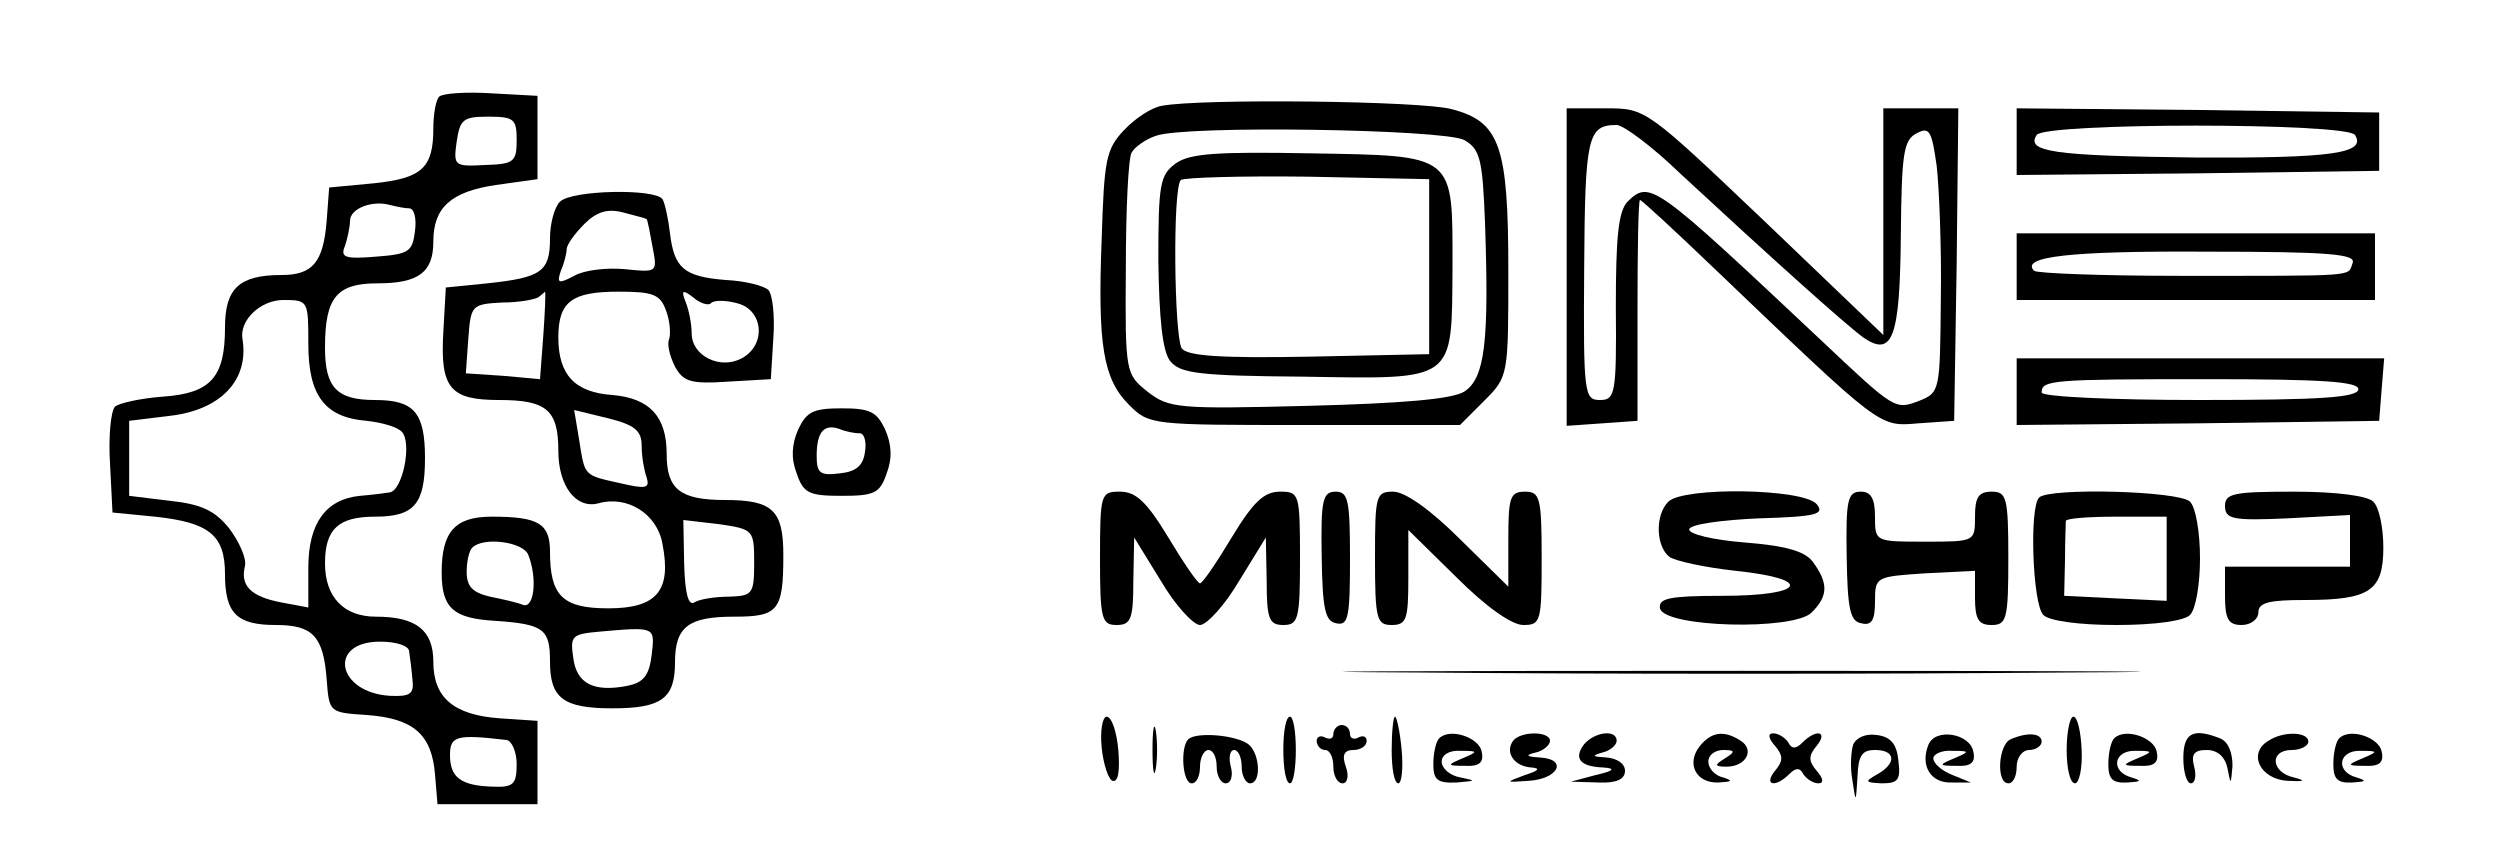 <?xml version="1.0" standalone="no"?>
<!DOCTYPE svg PUBLIC "-//W3C//DTD SVG 20010904//EN"
 "http://www.w3.org/TR/2001/REC-SVG-20010904/DTD/svg10.dtd">
<svg version="1.0" xmlns="http://www.w3.org/2000/svg"
 width="300pt" height="102pt" viewBox="0 0 300 102"
 preserveAspectRatio="xMidYMid meet">
<g transform="translate(0,102) scale(0.1,-0.1)"
fill="#000000" stroke="none">
<path d="M527 904 c-4 -4 -7 -21 -7 -38 0 -48 -14 -60 -72 -66 l-53 -5 -3 -40
c-4 -50 -17 -65 -54 -65 -51 0 -68 -16 -68 -63 0 -60 -17 -79 -75 -83 -27 -2
-53 -8 -57 -12 -5 -5 -8 -36 -6 -68 l3 -59 51 -5 c65 -7 84 -22 84 -69 0 -47
14 -61 61 -61 44 0 57 -13 61 -65 3 -40 3 -40 48 -43 56 -4 78 -23 82 -71 l3
-36 60 0 60 0 0 50 0 50 -45 3 c-56 4 -80 25 -80 68 0 38 -21 54 -69 54 -38 0
-61 23 -61 64 0 41 16 56 60 56 47 0 60 15 60 70 0 55 -13 70 -60 70 -46 0
-60 15 -60 63 0 60 14 77 63 77 49 0 67 13 67 50 0 41 21 60 75 68 l50 7 0 50
0 50 -55 3 c-31 2 -59 0 -63 -4z m93 -52 c0 -26 -3 -29 -38 -30 -37 -2 -38 -1
-34 28 4 27 8 30 38 30 31 0 34 -3 34 -28z m-129 -82 c6 0 9 -12 7 -27 -3 -25
-7 -28 -47 -31 -37 -3 -43 -1 -37 13 3 9 6 23 6 30 0 15 27 25 48 19 8 -2 18
-4 23 -4z m-121 -163 c0 -62 20 -88 70 -92 18 -2 36 -7 42 -13 13 -13 1 -72
-15 -73 -7 -1 -22 -3 -35 -4 -41 -4 -62 -33 -62 -86 l0 -48 -32 6 c-37 7 -50
20 -44 44 2 9 -7 29 -19 45 -17 21 -33 29 -71 33 l-49 6 0 45 0 45 49 6 c61 7
95 43 87 92 -4 23 22 47 49 47 30 0 30 -1 30 -53z m121 -369 c1 -7 3 -22 4
-34 2 -17 -3 -20 -27 -19 -64 4 -75 65 -12 65 20 0 35 -5 35 -12z m117 -106
c6 -1 12 -14 12 -29 0 -24 -4 -28 -28 -27 -39 1 -52 11 -52 38 0 23 8 25 68
18z"/>
<path d="M1394 893 c-12 -2 -32 -15 -45 -29 -22 -23 -24 -36 -27 -131 -5 -128
2 -168 33 -199 24 -24 27 -24 210 -24 l187 0 29 29 c29 29 29 30 29 156 0 150
-10 179 -68 194 -35 10 -302 13 -348 4z m363 -41 c19 -11 22 -22 25 -99 5
-143 0 -187 -25 -203 -15 -9 -73 -14 -187 -17 -157 -4 -167 -3 -193 17 -26 21
-27 22 -26 148 0 70 3 133 7 139 4 7 17 16 29 20 35 13 345 8 370 -5z"/>
<path d="M1411 824 c-19 -14 -21 -24 -21 -117 1 -70 5 -108 14 -120 12 -15 33
-18 160 -19 184 -3 178 -7 179 131 0 137 5 134 -171 137 -111 2 -144 0 -161
-12z m304 -124 l0 -105 -144 -3 c-109 -2 -146 1 -153 10 -9 16 -11 192 -1 202
4 3 72 5 152 4 l146 -3 0 -105z"/>
<path d="M1880 699 l0 -190 43 3 42 3 0 133 c0 72 1 132 3 132 2 0 42 -37 90
-83 201 -192 196 -189 244 -185 l43 3 3 188 2 187 -45 0 -45 0 0 -136 0 -136
-142 136 c-142 135 -143 136 -190 136 l-48 0 0 -191z m136 113 c108 -100 198
-181 220 -197 35 -24 44 -1 45 123 1 97 3 114 19 122 15 8 18 4 24 -39 3 -26
6 -99 5 -160 -1 -110 -1 -112 -26 -122 -29 -11 -29 -11 -118 73 -201 189 -205
192 -232 166 -11 -12 -14 -42 -14 -127 1 -104 -1 -111 -19 -111 -19 0 -20 7
-19 157 1 159 4 173 39 173 8 0 43 -26 76 -58z"/>
<path d="M2420 850 l0 -40 218 2 217 3 0 35 0 35 -217 3 -218 2 0 -40z m406 8
c14 -22 -27 -28 -193 -27 -170 2 -202 7 -189 27 9 15 373 15 382 0z"/>
<path d="M672 778 c-7 -7 -12 -27 -12 -44 0 -40 -10 -47 -75 -54 l-50 -5 -3
-53 c-4 -68 8 -82 67 -82 57 0 71 -12 71 -61 0 -42 21 -70 48 -63 35 10 71
-13 77 -49 11 -56 -7 -77 -65 -77 -55 0 -70 15 -70 68 0 34 -14 42 -70 42 -44
0 -60 -18 -60 -67 0 -43 14 -55 64 -58 59 -4 66 -10 66 -49 0 -44 16 -56 75
-56 59 0 75 12 75 55 0 43 16 55 71 55 53 0 59 7 59 74 0 54 -13 66 -70 66
-54 0 -70 13 -70 55 0 45 -20 67 -65 71 -45 3 -65 24 -65 69 0 43 16 55 72 55
41 0 50 -3 57 -22 5 -13 6 -28 4 -35 -3 -6 1 -21 7 -33 10 -18 19 -21 63 -18
l52 3 3 49 c2 27 -1 53 -6 58 -5 5 -28 11 -51 12 -50 4 -62 14 -67 56 -2 17
-6 36 -9 41 -9 13 -109 11 -123 -3z m104 -21 c1 -1 4 -16 7 -33 6 -31 6 -31
-33 -27 -22 2 -49 -1 -61 -8 -19 -10 -21 -9 -16 6 4 9 7 21 7 26 0 5 9 18 21
30 15 15 28 19 47 14 15 -4 27 -7 28 -8z m-124 -139 l-4 -53 -44 4 -45 3 3 42
c3 40 4 41 41 43 21 0 41 4 44 7 4 3 7 6 7 6 1 0 0 -24 -2 -52z m201 38 c3 4
18 4 32 0 31 -8 35 -50 5 -66 -26 -14 -60 3 -60 30 0 10 -3 27 -7 37 -6 15 -4
16 9 6 8 -7 18 -10 21 -7z m-83 -171 c0 -13 3 -30 6 -38 4 -13 -1 -14 -31 -7
-45 10 -43 8 -50 52 l-6 36 41 -10 c32 -8 40 -15 40 -33z m135 -140 c0 -38 -2
-40 -30 -41 -17 0 -36 -3 -42 -7 -7 -4 -11 11 -12 46 l-1 53 43 -5 c41 -6 42
-7 42 -46z m-271 9 c11 -28 7 -64 -6 -60 -7 3 -25 7 -40 10 -21 5 -28 12 -28
30 0 12 3 26 7 29 13 13 61 7 67 -9z m148 -120 c-3 -25 -10 -33 -29 -37 -41
-8 -61 3 -65 33 -4 27 -2 29 31 32 68 6 67 6 63 -28z"/>
<path d="M2420 700 l0 -40 215 0 215 0 0 40 0 40 -215 0 -215 0 0 -40z m403 4
c-6 -16 9 -15 -207 -15 -93 0 -171 3 -175 6 -17 17 42 24 206 23 151 0 181 -3
176 -14z"/>
<path d="M2420 550 l0 -40 218 2 217 3 3 38 3 37 -220 0 -221 0 0 -40z m410 3
c0 -10 -45 -13 -190 -13 -108 0 -190 4 -190 9 0 15 12 16 200 16 137 0 180 -3
180 -12z"/>
<path d="M958 505 c-8 -18 -9 -35 -2 -53 8 -24 15 -27 54 -27 39 0 46 3 54 27
7 18 6 35 -2 53 -10 21 -18 25 -52 25 -34 0 -42 -4 -52 -25z m74 -5 c5 0 8
-10 6 -22 -2 -17 -11 -24 -30 -26 -24 -3 -28 0 -28 21 0 29 9 39 28 32 7 -3
18 -5 24 -5z"/>
<path d="M1320 350 c0 -73 2 -80 20 -80 17 0 20 7 20 53 l1 52 32 -52 c17 -29
39 -53 47 -53 8 0 30 24 47 53 l32 52 1 -52 c0 -46 3 -53 20 -53 18 0 20 7 20
80 0 78 -1 80 -24 80 -19 0 -32 -12 -58 -55 -18 -30 -35 -55 -38 -55 -3 0 -20
25 -38 55 -26 43 -39 55 -58 55 -23 0 -24 -2 -24 -80z"/>
<path d="M1586 353 c1 -64 4 -79 18 -81 14 -3 16 8 16 77 0 70 -2 81 -17 81
-16 0 -18 -10 -17 -77z"/>
<path d="M1650 350 c0 -73 2 -80 20 -80 18 0 20 7 20 57 l0 57 58 -57 c35 -35
66 -57 80 -57 21 0 22 4 22 80 0 73 -2 80 -20 80 -18 0 -20 -7 -20 -57 l0 -57
-58 57 c-35 35 -66 57 -80 57 -21 0 -22 -4 -22 -80z"/>
<path d="M2002 418 c-16 -16 -15 -53 1 -66 6 -5 43 -13 80 -17 95 -10 83 -30
-17 -30 -63 0 -76 -3 -74 -15 5 -23 160 -27 182 -5 20 20 20 35 2 60 -9 13
-31 20 -82 24 -38 3 -68 10 -67 16 2 6 39 11 84 13 69 2 79 5 69 17 -16 19
-160 21 -178 3z"/>
<path d="M2216 353 c1 -64 4 -79 18 -81 12 -3 16 4 16 26 0 30 1 30 60 34 l60
3 0 -32 c0 -26 4 -33 20 -33 18 0 20 7 20 80 0 73 -2 80 -20 80 -16 0 -20 -7
-20 -30 0 -30 0 -30 -60 -30 -60 0 -60 0 -60 30 0 22 -5 30 -17 30 -16 0 -18
-10 -17 -77z"/>
<path d="M2447 423 c-12 -11 -8 -128 5 -141 7 -7 42 -12 88 -12 46 0 81 5 88
12 7 7 12 37 12 68 0 31 -5 61 -12 68 -13 13 -169 17 -181 5z m153 -73 l0 -51
-62 3 -61 3 1 43 c0 23 1 44 1 47 1 3 28 5 61 5 l60 0 0 -50z"/>
<path d="M2670 413 c0 -16 9 -18 75 -15 l75 4 0 -31 0 -31 -75 0 -75 0 0 -35
c0 -28 4 -35 20 -35 11 0 20 7 20 15 0 12 13 15 56 15 78 0 94 11 94 63 0 24
-5 48 -12 55 -7 7 -44 12 -95 12 -72 0 -83 -2 -83 -17z"/>
<path d="M1703 213 c213 -2 561 -2 775 0 213 1 38 2 -388 2 -426 0 -601 -1
-387 -2z"/>
<path d="M1322 123 c2 -20 8 -38 13 -40 7 -2 9 12 7 37 -2 22 -8 40 -14 40 -5
0 -8 -17 -6 -37z"/>
<path d="M1383 120 c0 -25 2 -35 4 -22 2 12 2 32 0 45 -2 12 -4 2 -4 -23z"/>
<path d="M1540 120 c0 -22 3 -40 8 -40 4 0 7 18 7 40 0 22 -3 40 -7 40 -5 0
-8 -18 -8 -40z"/>
<path d="M1670 120 c0 -22 3 -40 8 -40 4 0 6 18 4 40 -2 22 -6 40 -8 40 -2 0
-4 -18 -4 -40z"/>
<path d="M2480 120 c0 -22 4 -40 10 -40 5 0 9 18 8 40 -1 22 -5 40 -10 40 -4
0 -8 -18 -8 -40z"/>
<path d="M1600 139 c0 -5 -4 -7 -10 -4 -5 3 -10 1 -10 -4 0 -6 5 -11 10 -11 6
0 10 -9 10 -20 0 -11 5 -20 11 -20 6 0 8 9 4 20 -5 14 -2 20 9 20 9 0 16 5 16
11 0 5 -4 7 -10 4 -5 -3 -10 -1 -10 4 0 6 -4 11 -10 11 -5 0 -10 -5 -10 -11z"/>
<path d="M1426 133 c-10 -10 -7 -53 4 -53 6 0 10 9 10 20 0 11 5 20 10 20 6 0
10 -9 10 -20 0 -11 5 -20 11 -20 6 0 9 9 6 20 -3 11 -1 20 4 20 5 0 9 -9 9
-20 0 -11 5 -20 10 -20 14 0 12 36 -2 47 -15 11 -62 15 -72 6z"/>
<path d="M1727 134 c-4 -4 -7 -18 -7 -31 0 -19 5 -23 28 -22 23 2 24 2 5 6
-13 2 -23 11 -23 19 0 8 9 14 23 13 21 0 21 -1 2 -9 -19 -8 -19 -9 3 -9 17 -1
23 4 20 17 -3 17 -38 29 -51 16z"/>
<path d="M1815 130 c-9 -14 3 -30 23 -31 11 -1 8 -4 -8 -9 -24 -9 -24 -9 4 -7
36 2 48 26 14 28 -17 1 -18 3 -5 6 9 2 17 9 17 14 0 12 -37 12 -45 -1z"/>
<path d="M1901 127 c-13 -17 -5 -27 23 -28 15 -1 13 -4 -9 -9 l-30 -8 33 -1
c22 -1 32 4 32 14 0 9 -10 15 -22 16 -17 1 -19 2 -5 6 9 2 17 9 17 14 0 14
-26 11 -39 -4z"/>
<path d="M2040 125 c-17 -21 -5 -45 22 -44 17 1 18 2 6 6 -10 2 -18 11 -18 19
0 8 8 14 18 14 14 0 15 -2 2 -10 -13 -8 -13 -10 2 -10 23 0 34 20 17 31 -20
13 -35 11 -49 -6z"/>
<path d="M2130 125 c10 -12 10 -18 0 -30 -14 -17 0 -21 17 -4 8 8 13 8 17 0 4
-6 12 -11 18 -11 7 0 6 6 -2 15 -10 12 -10 18 0 30 14 17 0 21 -17 4 -8 -8
-13 -8 -17 0 -4 6 -12 11 -18 11 -7 0 -6 -6 2 -15z"/>
<path d="M2224 127 c-3 -9 -4 -28 -1 -44 4 -27 4 -27 6 5 1 25 5 32 21 32 25
0 26 -16 3 -29 -16 -9 -15 -10 5 -11 20 0 23 4 20 28 -2 19 -9 28 -26 30 -13
2 -24 -3 -28 -11z"/>
<path d="M2314 126 c-10 -25 3 -46 28 -45 l23 0 -22 9 c-13 5 -23 14 -23 20 0
5 10 10 23 9 21 0 21 -1 2 -9 -19 -8 -19 -9 3 -9 17 -1 23 4 20 17 -4 22 -46
29 -54 8z"/>
<path d="M2413 133 c-15 -6 -18 -53 -3 -53 6 0 10 9 10 20 0 11 7 20 15 20 8
0 15 5 15 10 0 10 -16 12 -37 3z"/>
<path d="M2537 134 c-4 -4 -7 -18 -7 -31 0 -18 5 -23 23 -22 16 1 18 2 5 6
-26 7 -22 33 5 32 21 0 21 -1 2 -9 -19 -8 -19 -9 3 -9 17 -1 23 4 20 17 -3 17
-38 29 -51 16z"/>
<path d="M2620 110 c0 -16 4 -30 9 -30 5 0 7 9 4 20 -4 15 0 20 15 20 13 0 22
-8 25 -22 4 -21 4 -20 6 3 0 16 -5 29 -15 33 -33 13 -44 6 -44 -24z"/>
<path d="M2722 131 c-25 -15 -10 -46 23 -48 20 -1 23 0 8 4 -28 6 -30 33 -3
33 11 0 20 5 20 10 0 12 -30 13 -48 1z"/>
<path d="M2807 134 c-4 -4 -7 -18 -7 -31 0 -18 5 -23 23 -22 16 1 18 2 5 6
-26 7 -22 33 5 32 21 0 21 -1 2 -9 -19 -8 -19 -9 3 -9 17 -1 23 4 20 17 -3 17
-38 29 -51 16z"/>
</g>
</svg>
